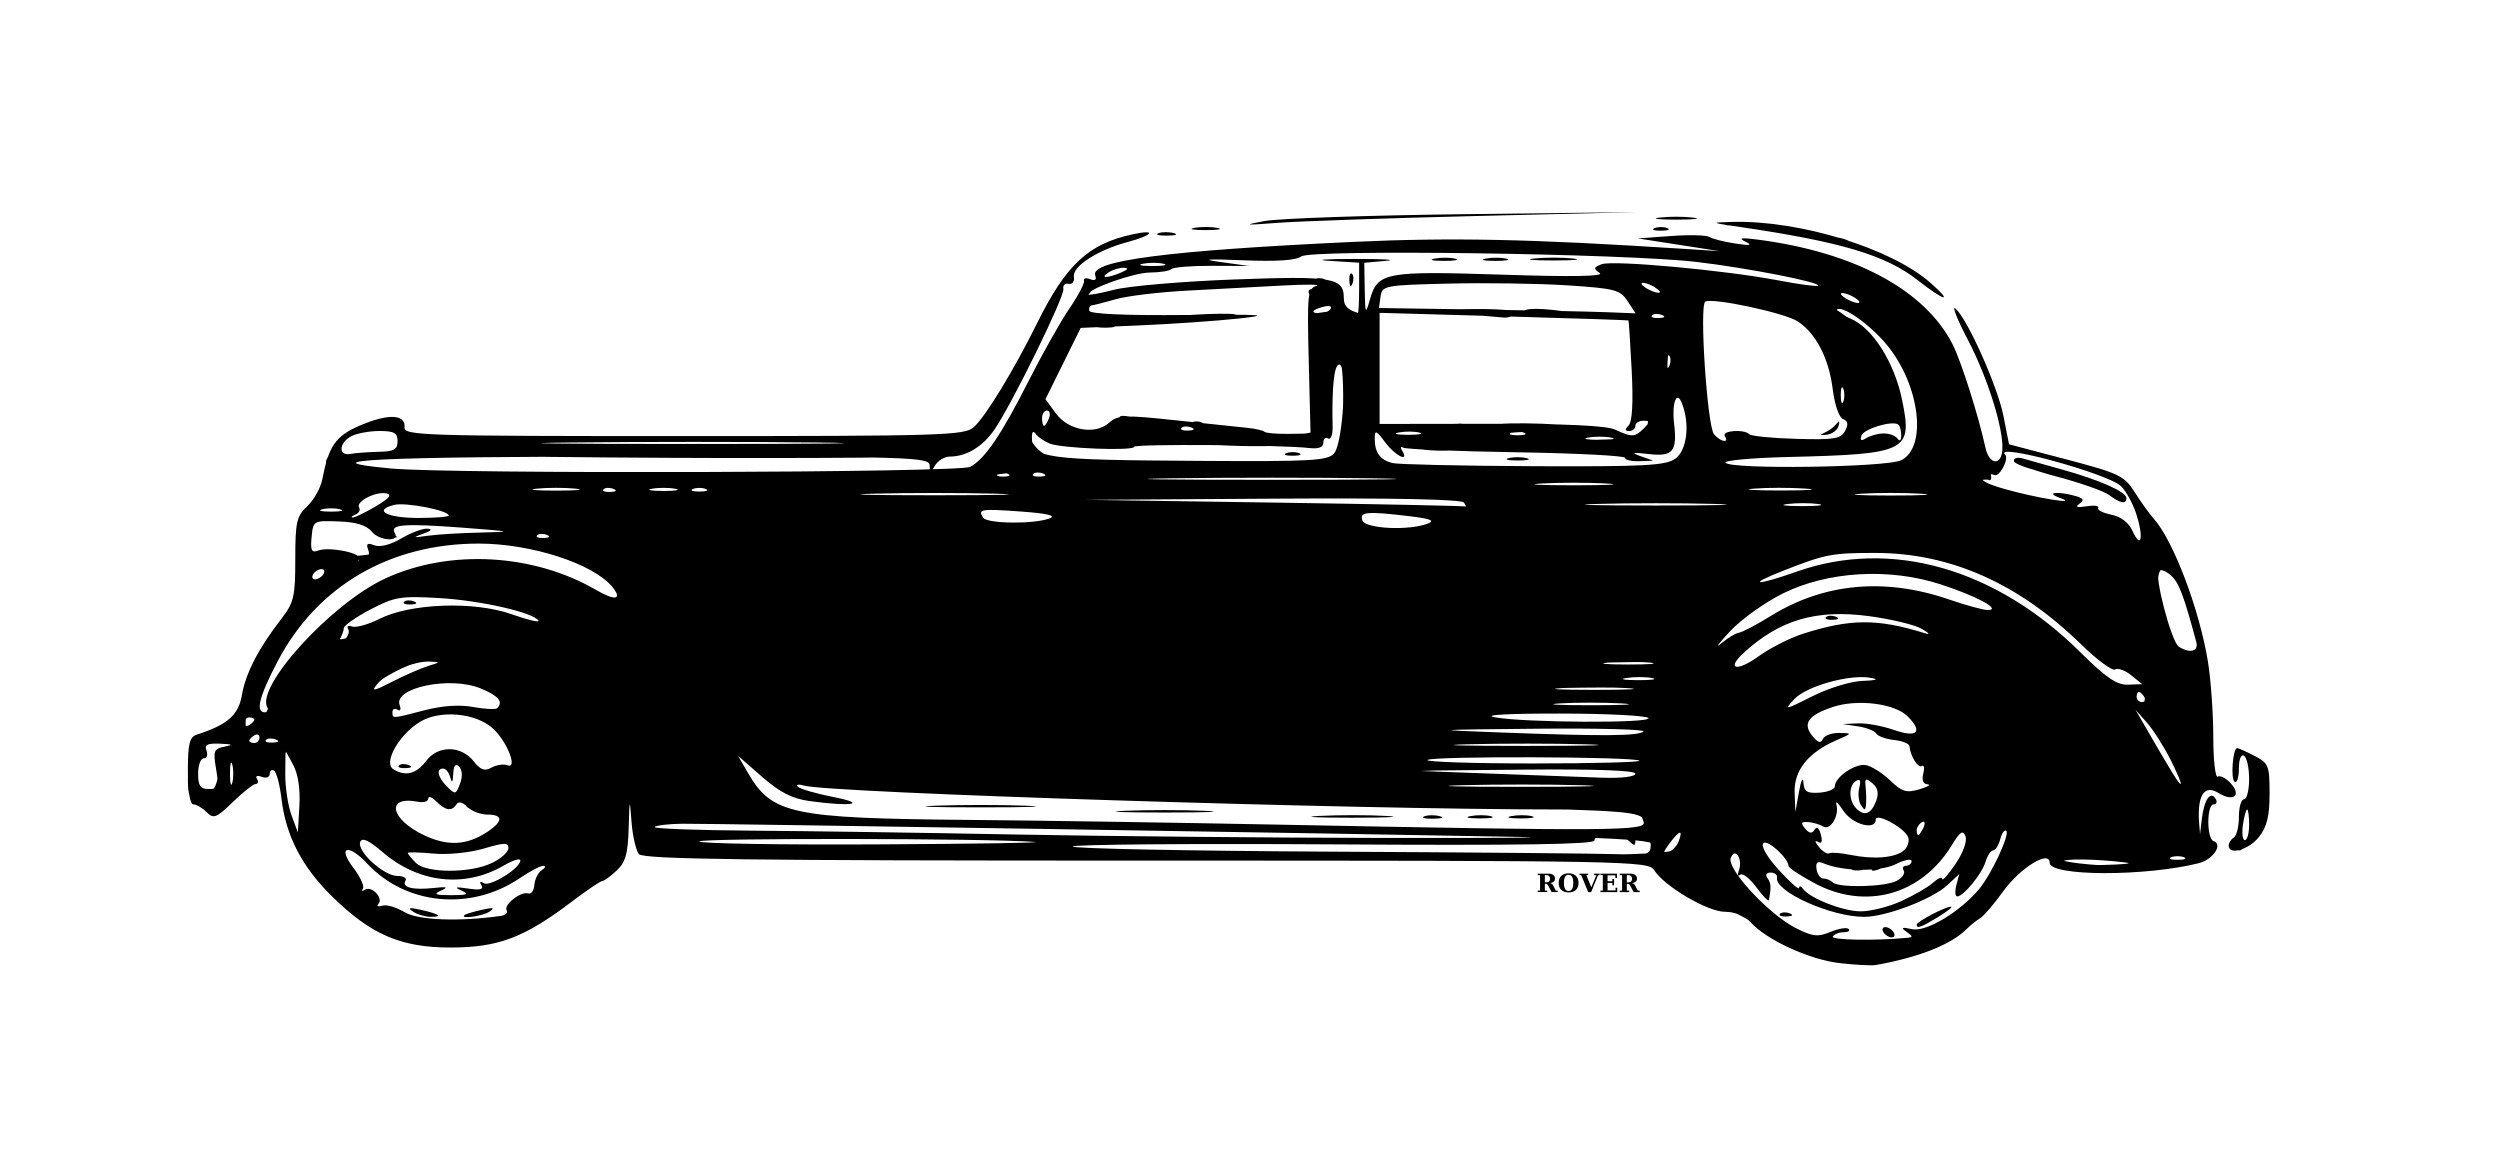 <svg xmlns="http://www.w3.org/2000/svg" viewBox="0 0 744.09 350" version="1.0"><path d="M547.63 286.67c-8.99-1.03-21.78-6.87-26.49-12.08-1.79-1.98-4.75-3.21-7.73-3.21-5.18 0-18.07-7.59-21.08-12.41-1.69-2.71-7.47-2.82-151.15-2.82-119.25 0-149.73-.39-151.01-1.94-.89-1.07-1.88-5.35-2.2-9.51-.56-7.33-.59-7.27-.86 1.88-.22 7.55-.94 10.08-3.6 12.56-1.83 1.71-3.77 3.1-4.29 3.1-.53 0-4.69 2.82-9.23 6.27-13.94 10.56-21.71 13.49-35.75 13.51-14.96.02-23.83-3.82-35.559-15.36-8.822-8.69-13.603-17.96-14.901-28.92-.492-4.15-1.482-7.92-2.2-8.36-.717-.44-1.305-.01-1.305.97s-1.059 1.37-2.362.87c-1.355-.52-1.966-.27-1.433.59.512.83.356 1.51-.346 1.51-.701 0-3.76 2.41-6.797 5.36-4.944 4.8-5.763 5.12-7.839 3.05-1.275-1.28-3.052-2.32-3.949-2.32-.993 0-1.631-3.89-1.631-9.94 0-8.13.487-10.11 2.664-10.81 9.114-2.94 12.409-5.82 13.405-11.72 1.095-6.48 4.879-13.83 11.617-22.56 3.892-5.04 4.283-6.68 4.283-17.96 0-11.04.392-12.78 3.565-15.76 1.961-1.84 3.966-5.41 4.456-7.92 1.971-10.1 3.988-12.98 11.272-16.1 8.33-3.57 13.53-3.37 13.23.5-.2 2.5 4.7 2.66 83.11 2.66 77.21 0 83.55-.2 86.31-2.66 3.5-3.12 11.85-16.82 18.79-30.832 8.73-17.603 15.29-23.715 28.55-26.576 7.27-1.568 6.03.29-1.52 2.299-8.94 2.378-16.52 7.271-16.02 10.34.23 1.405-.46 2.34-1.56 2.115-1.09-.223-1.79.462-1.57 1.522.45 2.122-15.2 34.072-20.48 41.802-3.48 5.1-8.38 8.08-13.27 8.08-1.59 0-3.59 1.2-4.45 2.66-1.48 2.54-1.55 2.54-1.6 0-.04-2.5-5.13-2.66-85.29-2.66-78.31 0-101.46 1.1-74.96 3.56 18.16 1.69 169.07 1.26 172.33-.49 4.36-2.33 9.31-9.63 17.55-25.91 4.03-7.95 9.44-17.541 12.02-21.309 2.59-3.768 4.51-7.448 4.28-8.179-.24-.731.59-.937 1.84-.458 1.45.558 2 .157 1.51-1.116-1.69-4.396 21.45-7.409 76.66-9.982 29.38-1.37 52.91-.877 98.56 2.066l10.66.687-12.18-1.896-12.18-1.896 9.9-.721c5.44-.396 10.58-.264 11.41.294.84.557 4.27 1.429 7.62 1.937 4.53.688 5.31.546 3.04-.557-2.23-1.085-1.21-1.242 3.81-.586 28.7 3.752 49.61 14.985 57.85 31.086 2.56 5 7.75 21.32 9.8 30.8 1.09 5.04 4.66 5.58 5.03.77.47-6.14-4.3-21.45-10.21-32.77-3.19-6.095-4.87-10.317-3.75-9.387 3.5 2.911 12.54 23.117 14.29 31.957l1.67 8.46 17.03 4.48c15.79 4.16 17.27 4.87 20.41 9.82 1.85 2.93 4.42 6.49 5.7 7.92 5.81 6.52 13.55 27.01 16.07 42.52.86 5.33 1.58 15.38 1.58 22.34.01 6.95.61 12.28 1.33 11.83.73-.45 2.49.47 3.91 2.04 3.25 3.6.7 5.55-3.69 2.83-4.06-2.51-6.15.33-5.84 7.95l.23 5.32.62-5.32c.7-5.93 2.57-8.75 4.13-6.23.57.91.3 1.66-.59 1.66-2.1 0-2.1 10.24 0 10.94 2.86.95-.18 5.5-4.38 6.56-15.94 4.01-44.42 3.94-44.42-.12 0-3.92-8.82 1.52-13.88 8.56-2.67 3.73-5.75 7.32-6.83 7.96-1.09.65-2.91 2.11-4.05 3.25-4.6 4.6-14.24 8.41-27 10.67-1.26.22-6.05-.03-10.66-.56zm19.79-7.52c2.03-.18 2.03-.39 0-1.83-1.77-1.26-1.39-1.43 1.71-.76 4.14.9 14.25-5.15 19.91-11.92 3.66-4.38 9.2-16.24 8.1-17.34-.5-.5-1.31.6-1.79 2.45s-1.44 3.36-2.12 3.36-1.71 1.54-2.28 3.42c-1.1 3.63-6.55 10.28-8.42 10.28-.62 0-.73-1.5-.25-3.34l.88-3.34-3.59 3.34c-4.48 4.18-18.29 9.43-24.76 9.42-9.95-.02-26.72-7.58-25.91-11.68.16-.83-.68-1.5-1.88-1.5-1.29 0-1.68.67-.96 1.65 1.07 1.46 1.15 2.61.45 6.51-.1.58-1.8-1.12-3.76-3.79-1.97-2.66-4.13-4.34-4.81-3.72s-.85.03-.38-1.3c1.23-3.43-1.15-7.05-2.43-3.71-1.24 3.25 11.25 16.74 19.31 20.85 5.04 2.57 6.57 2.75 10.36 1.18 2.45-1.02 4.89-1.41 5.42-.88s-.14.97-1.48.97c-1.35 0-2.8.57-3.24 1.28-.65 1.05 12.41 1.29 21.92.4zm-6.85-1.68c-.51-.84-.25-1.53.59-1.53.83 0 1.94.69 2.46 1.53.52.83.25 1.52-.58 1.52-.84 0-1.95-.69-2.47-1.52zm9.9-2.25c0-.89 8.52-5.37 10.2-5.36.67 0-1.03 1.37-3.77 3.05-5.09 3.1-6.43 3.58-6.43 2.31zm-40.69-3.24c.5-.51 1.82-.56 2.92-.12 1.21.49.85.85-.92.92-1.61.07-2.51-.29-2-.8zm-380.73.63c1.4-.2 2.19-.95 1.75-1.66-1.01-1.63 4.28-5.77 6.42-5.03.88.31 1.7-.85 1.83-2.57.13-1.71 1.13-3.68 2.21-4.37 1.09-.69 1.29-1.27.43-1.28-.85-.01-3.98 1.63-6.95 3.65-14.56 9.89-33.89 8.07-45.42-4.29-5.66-6.06-8.98-5.11-4.17 1.19 2.15 2.83 3.43 5.68 2.84 6.33-.59.66-.29.75.66.21 2.08-1.19 5.56 2.56 3.96 4.27-.62.67-.1.89 1.16.5 1.25-.4 4.23.47 6.62 1.92 3.97 2.42 16.26 2.9 28.66 1.13zm-26.15-1.3c-1.67-1.13-1.05-1.27 2.28-.53 5.6 1.26 6.82 2.13 2.92 2.1-1.6-.02-3.94-.72-5.2-1.57zm15.35 1.04c.35-.3 2.69-1 5.2-1.57 3.34-.74 3.95-.6 2.29.53-2.06 1.39-9.02 2.36-7.49 1.04zm427.62-4.13c3.76-1.71 8.04-4.2 9.52-5.54 1.48-1.33 2.69-1.82 2.69-1.08s1.77-1.25 3.93-4.43c2.3-3.38 3.54-6.82 2.98-8.26-.75-1.97-1.59-1.42-4.05 2.62-9.09 14.94-25.86 19.52-41.09 11.23-4.09-2.22-7.46-4.45-7.49-4.95-.14-2.46-6.31-8.08-7.53-6.85-.81.83 1.07 4.07 4.63 7.99 3.3 3.63 6.01 6.03 6.02 5.33s.53-.59 1.14.25c2.1 2.86 11.76 6.65 17.1 6.72 2.93.03 8.4-1.33 12.15-3.03zm-428.51-3.15c-2.29-1.03-1.81-1.17 1.98-.6 3.52.54 4.7.25 3.95-.96-.66-1.07-.39-1.32.7-.64 1.87 1.15 10.88-4.45 10.88-6.77 0-.75-2.23-.07-4.95 1.52-11.54 6.72-25.26 5.23-35.93-3.91-4.27-3.66-6.22-4.55-6.78-3.11-1.05 2.75 7.02 10.12 11.08 10.12 1.8 0 2.88.63 2.41 1.39-1.23 1.99 2.1 2.86 8.29 2.19 4.08-.45 4.62-.27 2.28.77-2.41 1.08-1.79 1.37 3.05 1.37s5.46-.28 3.04-1.37zm427.16-2.9c1.65-.88 2.59-2.25 2.1-3.05-.5-.79-.17-1.44.71-1.44.89 0 1.62-.64 1.62-1.41s-2.12-.35-4.71.94c-4.64 2.32-15.63 2.2-21.44-.23-1.89-.79-2.44-.35-2.13 1.72.22 1.53 1.14 2.78 2.03 2.78.9 0 2.15.52 2.78 1.14 1.71 1.71 15.62 1.38 19.04-.45zm-418.13-5.31c2.71-1.28 4.93-3.27 4.93-4.41 0-1.73-1.21-1.71-7.37.12-4.19 1.24-10.65 1.88-14.97 1.48-4.18-.39-7.6-.47-7.6-.17 0 .29 1.08 1.61 2.39 2.93 3.13 3.12 16.09 3.15 22.62.05zm486.5-.12c-9.09-1.14-19.45-1.26-18.8-.21.39.63 5.63 1.04 11.65.92 6.02-.13 9.24-.45 7.15-.71zm-66.27-3.59c1.18-.98 1.76-2.79 1.29-4.01-1.06-2.76-9.62-7.39-9.62-5.2 0 3.35-6.98 1.45-9.64-2.63-1.5-2.3-2.44-3.16-2.08-1.9.95 3.31-1.8 7.9-3.93 6.58-.99-.61-3-1.2-4.47-1.31-2.1-.15-2.29.25-.92 1.91 1.25 1.5 2.04 1.61 2.81.37.67-1.08 1.37-.54 1.89 1.46.56 2.14.26 2.83-.93 2.12-.97-.58-.82.09.32 1.5s2.53 2.28 3.08 1.94c.55-.35 3.38-.14 6.29.45 6.97 1.43 13.25.92 15.91-1.28zm83.39 2c-1.05-.43-2.76-.43-3.8 0-1.05.42-.19.76 1.9.76s2.95-.34 1.9-.76zm-158.7-3.58c0-1.68-1.02-3.03-2.29-3.03-1.25 0-2.28.82-2.28 1.83 0 1.42-.41 1.42-1.83 0-2.26-2.27-10.35-2.42-10.35-.2 0 1.15-23.14 1.49-77.64 1.14-42.7-.26-77.64.02-77.64.64s34.43 1.31 76.5 1.53c42.07.21 80.78.56 86.01.76 8.61.33 9.52.07 9.52-2.67zm8.29-1.08c1.42-3.71.34-3.52-2.63.46-2.05 2.73-2.17 3.41-.5 2.77 1.22-.46 2.63-1.92 3.13-3.23zm-354.63-2.84c4.82-3.17 4.87-5.2.11-5.2-2.03 0-4.73-1.03-5.99-2.29-1.42-1.43-2.65-1.71-3.24-.76-1.35 2.17-3.23 1.9-5.99-.86-1.32-1.32-2.39-1.7-2.39-.85s-1.4 1.27-3.12.94c-9.7-1.87-8.21 5.29 2.1 10.07 6.93 3.21 12.49 2.89 18.52-1.05zm162.9 2.93c-13.74-1.08-99.72-1.19-99.72-.13 0 .62 23.81 1.02 52.9.87 29.1-.15 50.16-.48 46.82-.74zm144.62-1.48c-49.47-.97-242.82-4.02-249.43-3.93-4.05.05-7.76.49-8.24.98-.48.48 12.42.96 28.68 1.08 16.26.11 51.48.62 78.28 1.14 26.79.51 76.11.98 109.6 1.03 33.5.05 51.99-.08 41.11-.3zm120.08-2.92c.52-1.36.27-1.97-.6-1.43-.82.51-1.5 1.57-1.5 2.36 0 2.19 1.09 1.71 2.1-.93zm-485.3-18.51l-2.301-4.25-.061 7.01c-.033 3.85.796 9.33 1.842 12.18l1.903 5.17.459-7.94c.288-4.99-.396-9.51-1.842-12.17zm401.92 16.94c-.51-1.32-.93-2.69-.93-3.04s-11.02-.64-24.5-.64c-61.22 0-216.93-4.93-224.4-7.1-1.67-.49-2.53-.34-1.9.32.64.67 5.43 2.06 10.66 3.09 10.42 2.05 5.4 2.9-7.05 1.2-5.32-.73-8.87-2.54-14.25-7.23l-7.16-6.26 3 5.16c7.08 12.2 12.91 13.45 65.41 13.92 20.94.19 62.04.82 91.35 1.39 101 1.98 110.81 1.91 109.77-.81zm-96.39-1.77c5.69-.29 14.59-.29 19.79.01s.55.54-10.34.53c-10.88 0-15.14-.24-9.45-.54zm31.11.14c1.04-.42 3.09-.45 4.57-.06s.64.73-1.87.76-3.73-.29-2.7-.7zm13.75-.08c1.9-.37 4.64-.35 6.09.03 1.46.38-.09.68-3.44.66s-4.54-.33-2.65-.69zm12.18 0c1.9-.37 4.64-.35 6.09.03 1.46.38-.09.68-3.44.66s-4.54-.33-2.65-.69zm-114.95-1.58c6.49-.28 17.1-.28 23.59 0 6.49.29 1.18.52-11.79.52-12.98 0-18.29-.23-11.8-.52zm-56.33-1.52c7.33-.28 19.31-.28 26.64 0s1.33.5-13.32.5-20.65-.22-13.32-.5zm279.88-1.5c.82-2.22.46-3.85-1.15-5.18-1.98-1.64-2.29-1.48-2.02 1.03.18 1.64.24 4 .13 5.26-.17 1.87-.44 1.91-1.51.21-.73-1.14-.95-3.47-.5-5.19.55-2.11.24-2.76-.95-2.02-2.3 1.42-2.25 5.9.08 8.24 2.43 2.43 4.44 1.63 5.92-2.35zm-21.68-5.42c.18 2.75 1.05 3.3 4.78 3.04 2.51-.17 4.57-1.02 4.57-1.88 0-2.69 5.96-6.81 9.14-6.33 1.67.26 4.94 2.29 7.26 4.52 3.6 3.44 4.91 3.85 8.76 2.7 2.49-.74 3.59-1.41 2.45-1.48-1.32-.08-1.79-1.26-1.29-3.18.44-1.67.25-2.71-.42-2.29-1.15.71-3.4-2.9-3.69-5.91-.08-.74-2.13-1.56-4.56-1.82-2.44-.26-4.84-1.13-5.34-1.94-.49-.8-2.95-1.76-5.46-2.13l-4.56-.67 4.56-.21c2.51-.11 7.31.76 10.66 1.93 7.02 2.46 8.86.68 4.15-4.03-3.8-3.8-14.86-5.21-22.12-2.82-7.42 2.45-9.23 4.93-6.27 8.6 1.68 2.08 2.58 2.37 3.15 1.02.43-1.05 2.62-1.88 4.85-1.85 4 .06 3.99.1-.88 2.21-8.34 3.63-12.6 8.98-12.35 15.55l.21 5.78 1.1-6.09c.59-3.35 1.18-4.57 1.3-2.72zm-400.11-4.69c-1.08-1.08-1.63-.4-1.75 2.16-.12 2.58-.39 2.91-.87 1.07-.38-1.47-1.33-2.67-2.11-2.67-2.21 0-1.65 2.58 1.16 5.4 2.41 2.4 2.64 2.35 3.85-.92.79-2.11.67-4.08-.28-5.04zm-72.339.68c-.914-5.41-.677-6.03 2.531-6.64 2.723-.52 2.41-.72-1.362-.88-3.777-.16-4.699.31-4.023 2.07.482 1.26.118 2.29-.809 2.29s-1.685 2.05-1.685 4.56c0 3.62.661 4.57 3.178 4.57 2.854 0 3.076-.61 2.17-5.97zm4.835-1.26c-.383-1.47-.696-.27-.696 2.66s.313 4.13.696 2.67c.383-1.47.383-3.86 0-5.33zm401.31 6.1c-9.37-.27-25.13-.27-35.01-.01-9.89.27-2.22.49 17.04.49s27.34-.22 17.97-.48zm175.55-7.64c-2.02-3.98-5.19-8.95-7.04-11.03l-3.37-3.8 2.2 3.81c8.56 14.83 10.67 18.27 11.24 18.27.35 0-1.01-3.26-3.03-7.25zm-159.27 4.2c0-.97-11.84-1.4-33.11-1.2l-33.11.32 23.59.88c12.98.49 27.88 1.03 33.12 1.21 5.54.18 9.51-.32 9.51-1.21zm-359.89-3.8c3.54-4.71 10.41-4.63 14.19.17 1.99 2.54 3.22 2.97 5.26 1.82 1.47-.81 3.6-1.13 4.75-.69 3.13 1.21-.08-7-4.26-10.88-5.1-4.74-15.91-5.71-21.91-1.97-6.22 3.88-10.82 12.12-7.83 14.01 3.59 2.27 6.87 1.45 9.8-2.46zm-8.1 1.36c.5-.5 1.82-.56 2.91-.12 1.22.49.86.85-.92.92-1.6.07-2.5-.29-1.99-.8zm369.2-1.42c-1.22-1.22-61.89-1.42-63.1-.21-.57.56 13.58 1.03 31.44 1.03 17.87 0 32.11-.37 31.66-.82zm-15.97-4.88c-9.37-.27-25.13-.27-35.01-.01-9.89.27-2.22.49 17.04.49s27.35-.22 17.97-.48zm-394.75-2c0-.89-.685-1.19-1.523-.67-.837.51-1.522 1.24-1.522 1.61s.685.67 1.522.67c.838 0 1.523-.73 1.523-1.61zm4.852.57c-1.099-.44-2.412-.39-2.918.12-.505.51.394.87 1.998.8 1.774-.07 2.135-.43.92-.92zm407.07-2.39c.63-.62-13.53-.99-31.46-.82-32.08.31-32.25.33-10.53 1.14 29.92 1.12 40.63 1.04 41.99-.32zm-413.44-3.51c0-.37-.685-.67-1.522-.67s-1.522.72-1.522 1.61.685 1.19 1.522.67 1.522-1.24 1.522-1.61zm414.96-.47c-.45-.73-12.31-1.34-26.35-1.35-15.56-.02-23.16.41-19.44 1.1 8.71 1.63 46.77 1.83 45.79.25zm-364.31-2.33c5.3-1.38 10.4-1.72 14.49-.97 3.48.63 6.69.79 7.13.35 1.89-1.9.44-3.65-4.86-5.86-9.06-3.79-26.17-.24-24.16 5 .48 1.26.2 1.84-.64 1.31-.83-.51-1.51-.2-1.51.69 0 2.02-.24 2.03 9.55-.52zm-46.746-.75c-3.769-6.1 19.015-31.09 35.106-38.5 19.1-8.8 44.08-7.41 62.8 3.49 5.63 3.29 7.85 2.81 4.69-1.01-5.7-6.87-24.06-12.82-39.62-12.84-26.51-.04-48.157 12.6-59.916 34.97-5.542 10.55-6.722 15.25-3.831 15.25.887 0 1.234-.62.771-1.36zm474.71-7.99c4.25-.14 5.04-.43 2.45-.91-6.16-1.15-19.07 2.44-22.71 6.32-3.16 3.36-2.88 3.32 5.33-.82 4.85-2.45 11.43-4.47 14.93-4.59zm-71.83 6.69c-5.26-.29-13.48-.29-18.26.01-4.79.3-.48.55 9.57.54 10.05 0 13.96-.25 8.69-.55zm155.72-1.91c-.51-.84-1.24-1.52-1.61-1.52s-.67.68-.67 1.52.73 1.52 1.61 1.52c.89 0 1.19-.68.67-1.52zm-510.74-9.23c3.69-1.13 3.7-1.17.33-1.3-4.64-.17-12.73 3.32-15.54 6.71-1.89 2.28-1.13 2.15 4.56-.76 3.77-1.92 8.55-4.01 10.65-4.65zm356.61 6.58c-5.24-.3-13.8-.3-19.03 0-5.24.3-.95.54 9.51.54 10.47 0 14.75-.24 9.52-.54zm150.24-3.81c-1.8-1.46-3.96-2.24-4.79-1.72-.83.51-5.39-2.85-10.12-7.48-18.52-18.12-38.98-27.21-61.25-27.21-12.89 0-14.76.36-26.95 5.11-11.59 4.53-8.93 4.86 3.57.45 27.99-9.88 59.16-1.02 84.4 23.99 7.65 7.58 10.85 9.77 14.15 9.66l4.26-.15-3.27-2.65zm-142.61.82c-1.87-.36-5.3-.37-7.61-.02-2.32.35-.78.65 3.4.66 4.19.01 6.08-.28 4.21-.64zm45-13.2c14.07-4.48 22.14-4.51 36.16-.14 1.73.53 1.37.01-.88-1.3-2.09-1.21-9.23-2.92-15.86-3.8-15.54-2.04-26.29 1.09-36.99 10.8-5.57 5.05-2.29 5.93 4.31 1.15 3.38-2.45 9.34-5.46 13.26-6.71zm6.77-4.92c.51-.5 1.82-.56 2.92-.12 1.21.49.85.85-.92.92-1.61.07-2.51-.29-2-.8zm-52.51 13.52c-3.12-.33-8.6-.33-12.18-.01s-1.03.59 5.67.59c6.7.01 9.62-.25 6.51-.58zm26.67-8.91c1.01-.15 5.26-2.39 9.44-4.98 15.84-9.8 33.99-11.46 53.14-4.85 4.95 1.7 10.07 3.1 11.38 3.1 4.4 0-3.27-4.17-14.14-7.68-15.23-4.92-33.41-3.86-46.76 2.73-5.34 2.63-12.45 7.71-15.8 11.3-3.35 3.58-4.51 5.19-2.59 3.58 1.93-1.61 4.32-3.05 5.33-3.2zm136.05 2.78c-3.71-13.83-5.15-17.63-7.47-19.74-1.48-1.34-3.14-2-3.67-1.46-1.45 1.45 3.75 21.23 5.95 22.62 3.31 2.1 5.94 1.38 5.19-1.42zm-550.05-3.79c-.53-.86-.01-1.22 1.16-.8 1.16.41 4.82-.61 8.13-2.28 9.29-4.66 28.18-5.33 39.3-1.4 4.83 1.71 8.45 2.58 8.04 1.92-1.49-2.42-17.19-5.99-29.47-6.71-11.57-.68-13.32-.39-20.55 3.39-4.34 2.27-7.91 4.77-7.92 5.57-.02.79-.66 2.47-1.44 3.72-1.213 1.97-1.053 2 1.15.21 1.41-1.14 2.13-2.77 1.6-3.62zm16.63-8.16c.5-.51 1.82-.56 2.92-.12 1.21.48.85.84-.92.92-1.61.06-2.51-.3-2-.8zm-24.01-8.22c.517-.83.256-1.52-.581-1.52-.838 0-1.946.69-2.464 1.52-.517.84-.255 1.53.582 1.53s1.946-.69 2.463-1.53zm13.34-7.24c-.71-1.85-.28-2.17 1.82-1.36 1.67.64 4.8-.15 7.97-2.02 2.86-1.69 6.37-3.01 7.78-2.93 1.68.1 1.25.63-1.22 1.51-3.26 1.15-3.06 1.24 1.33.6 2.82-.4 10.02-.84 15.98-.96 9.77-.19 9.18-.34-5.9-1.47-17.1-1.28-21.42-.94-19.87 1.57 1.7 2.74-4.51 2.45-6.79-.32-1.6-1.95-4.61-2.89-9.89-3.08-7.518-.28-7.6-.23-8.071 4.65-.383 3.97-.006 4.76 1.914 4.02 3.33-1.27 13.307.78 12.227 2.53-.49.78.14 1.03 1.38.55 1.33-.51 1.89-1.87 1.34-3.29zm526.25-10.63c-1.02-3.15-3.07-6.9-4.56-8.33-3.97-3.8-38.23-13.11-34.49-9.37 1.27 1.27-1.8 6.94-3.26 6.03-.63-.39-2.06-.14-3.17.55-1.37.85.63 2.02 6.16 3.6 9.49 2.72 22.8 4.87 16.56 2.68-4.4-1.55-.96-2.07 4.32-.65 2.73.73 3.08 1.28 1.52 2.38-1.41 1-.77 1.23 2.11.77 2.28-.36 3.83-.16 3.45.46-.38.61 1.36 1.52 3.87 2.03 2.93.58 5.21 2.34 6.39 4.92 2.54 5.58 3.34 1.88 1.1-5.07zm-8.06-5.67c-1.55-1.17-8.57-3.65-15.61-5.51-7.03-1.86-12.79-4-12.79-4.77s1.2-1.05 2.67-.62c1.46.43 6.77 1.92 11.8 3.32 11 3.05 19.03 6.62 19.03 8.46 0 1.91-1.84 1.6-5.1-.88zm-465.02 11.85c-1.1-.44-2.41-.39-2.92.12-.51.5.39.86 2 .8 1.77-.08 2.13-.44.92-.92zm262.25-3.39c2.19-.85.76-1.43-5.33-2.16-12.91-1.55-15.19-1.35-14.18 1.26.95 2.48 13.94 3.08 19.51.9zm-112.6-1.54c2.05-.8-.66-1.45-8.37-2.02-12.15-.88-13.04-.74-11.47 1.8 1.14 1.85 15.27 2.01 19.84.22zm-200.66-3.53c4.1-2.42 5.03-3.55 3.21-3.9-3.24-.63-9.17 2.46-8.09 4.21.45.72-.04 1.66-1.1 2.09-1.05.42-1.43.82-.85.89.58.06 3.65-1.42 6.83-3.29zm21.8 2.7c0-1.53-12.82-4.03-16.25-3.17-6.4 1.61-2.18 3.88 7.2 3.88 4.98 0 9.05-.32 9.05-.71zm-32.35-1.86c-1.468-.39-3.865-.39-5.331 0-1.465.38-.266.69 2.665.69 2.926 0 4.126-.31 2.666-.69zm334.53-2c-.6-.98-20.81-1.4-56.8-1.17l-55.85.35 56.33.82c30.97.45 56.53.98 56.79 1.17s.05-.33-.47-1.17zm74.22.39c-9.42-.27-24.84-.27-34.26 0-9.42.26-1.71.48 17.13.48s26.55-.22 17.13-.48zm31.23.04c-2.29-.34-6.4-.35-9.13-.01-2.74.34-.87.62 4.16.63 5.02.01 7.26-.27 4.97-.62zm-245.12-3.09c-9.84-.26-25.94-.26-35.78 0-9.84.27-1.79.48 17.89.48s27.73-.21 17.89-.48zm275.54.01c-4.81-.3-12.69-.3-17.51 0-4.81.3-.87.55 8.76.55s13.57-.25 8.75-.55zm-400.37-1.5c-3.14-.33-8.28-.33-11.42 0-3.14.32-.57.59 5.71.59s8.85-.27 5.71-.59zm11.32.07c-1.1-.44-2.41-.39-2.92.12-.51.5.39.86 2 .8 1.77-.08 2.13-.44.92-.92zm18.36-.04c-1.88-.36-4.97-.36-6.85 0s-.34.66 3.43.66c3.76 0 5.3-.3 3.42-.66zm9.13.07c-1.04-.43-2.75-.43-3.8 0-1.05.42-.19.77 1.9.77 2.1 0 2.95-.35 1.9-.77zm327.26-.12c-4.43-.31-11.28-.3-15.23.01s-.33.56 8.05.56c8.37 0 11.6-.26 7.18-.57zm-59.32-1.52c-5.24-.3-13.8-.3-19.03 0-5.24.29-.95.54 9.51.54 10.47 0 14.75-.25 9.52-.54zm-69.27-1.54c-16.54-.24-43.6-.24-60.13 0-16.54.25-3.01.45 30.06.45 33.08 0 46.61-.2 30.07-.45zm-108.94-1.42c-1.1-.44-2.41-.39-2.92.12-.51.5.39.86 2 .8 1.77-.07 2.13-.44.92-.92zm10.65 0c-1.09-.44-2.41-.39-2.91.12-.51.5.39.86 1.99.8 1.78-.07 2.14-.44.92-.92zm188.15-4.38c3.52-2.46 4.48-10.28 2.02-16.54-1.56-4-3.05-.14-2.33 6.03.98 8.29-.35 9.93-7.45 9.1-4.93-.57-5.51-.43-2.56.61l3.81 1.35-4.19.15c-2.3.08-4.19-.36-4.19-.99s-14.55-1.37-32.33-1.66c-17.78-.28-32.95-.9-33.72-1.37-.77-.48-.91-.08-.31.89 2.25 3.65-2.02 1.58-5.01-2.43-2.75-3.68-3.13-3.82-3.15-1.14-.03 4.1 1.6 6.35 5.26 7.26 1.67.42 20.53.84 41.91.94 32.9.15 39.38-.19 42.24-2.2zm-49.52-.2c1.47-.38 3.87-.38 5.33 0 1.47.38.27.7-2.66.7s-4.13-.32-2.67-.7zm116.84.61c7.78-3.92 5.51-22.35-4.22-34.22-5.06-6.176-13.47-12.096-15-10.565-.37.368 1.45 1.543 4.03 2.612 6.57 2.724 13.08 12.923 15.4 24.153 3.19 15.44 1.66 16.21-33.98 17.07-10.63.26-18.98 1.02-18.56 1.69 1.28 2.08 48.04 1.42 52.33-.74zm-168.78-2.08c2.64-3.19 3.95-26.4 1.49-26.4-1.53 0-2.24 6.63-1.98 18.67.04 2.32-.55 3.82-1.33 3.34-.78-.49-1.42.07-1.42 1.23 0 1.41-1.4 1.94-4.19 1.62-8.02-.95-52.14-1.26-52.14-.37 0 1.31-21.55.48-25.12-.96-1.67-.68-3.55-1.97-4.16-2.87-.69-1.01-1.13-.68-1.14.84-.06 6.45 3.15 6.91 50.41 7.19 33.18.21 37.73-.06 39.58-2.29zm-14.28-.01c1.05-.42 2.76-.42 3.81 0 1.04.42.19.77-1.91.77-2.09 0-2.95-.35-1.9-.77zm-270.21-.4c4.65-.09 5.7-.68 5.7-3.16 0-2.47-1.01-3.04-5.42-3.04-2.99 0-6.76.71-8.38 1.57-3.68 1.97-3.89 5.95-.28 5.26 1.47-.28 5.24-.56 8.38-.63zm130.26-2.78c-19.83-.24-52.71-.24-73.07 0s-4.14.44 36.05.44 56.85-.2 37.02-.44zm236.62-1.45c-1.88-.37-4.97-.37-6.85 0-1.89.36-.34.66 3.42.66 3.77 0 5.31-.3 3.43-.66zm33.87-.45c-1.03-1.66 5.71-2.15 7.33-.54.54.55 6.84 1.16 13.99 1.36 11.17.32 13.21-.01 14.46-2.36 1.05-1.95.88-2.95-.6-3.52-1.19-.45-2.51-4.29-3.09-9-1.14-9.12-4.98-16.535-10.4-20.087-3.87-2.532-25.45-7.139-27.52-5.874-1.81 1.101.59 37.171 2.62 39.491 2.01 2.3 4.56 2.72 3.21.53zm29.69-1.02c1.25-.53 2.85-1.71 3.54-2.63.81-1.08 1.03-.86.63.6-.34 1.26-1.93 2.45-3.54 2.64-2.05.25-2.24.07-.63-.61zm17.5.23c1.68-.04 3.55.63 4.17 1.5.67.94 1.12.61 1.14-.84.01-1.32-.34-2.77-.79-3.22-1.48-1.48-10.37 1.11-11.07 3.22-.48 1.45-.06 1.67 1.41.75 1.15-.74 3.47-1.37 5.14-1.41zm-171.04-21.52c-.5-19.946-.33-21.614 2.28-22.387 1.56-.459-2.99-.512-10.11-.119s-19.79 1.071-28.16 1.507c-8.38.436-17.97 1.577-21.32 2.535s-6.6 1.79-7.23 1.848-.97.791-.76 1.628c.24.959 10.81 1.423 28.54 1.254 23.12-.221 25.99-.034 15.99 1.044-6.7.723-20.04 1.646-29.64 2.052l-17.46.738-5.24 10.61-5.25 10.61 3.06 4.19c3.74 5.15 11.78 6.55 15.93 2.79 2.5-2.26 4.51-2.33 19.93-.68 9.43 1 19.03 2.02 21.34 2.25 2.31.24 4.52.75 4.92 1.15.39.39 3.64.68 7.22.62l6.5-.09-.54-21.55zm32.91 21.26c-1.46-.38-4.2-.39-6.09-.03-1.89.37-.7.68 2.65.7 3.35.01 4.89-.29 3.44-.67zm31.19.04c-1.05-.42-2.76-.42-3.81 0-1.04.42-.19.77 1.91.77 2.09 0 2.95-.35 1.9-.77zm35.61-1.27c2.03-2.03 2.02-2.29-.11-2.29-1.31 0-2.39.69-2.39 1.52 0 .84-.82 1.53-1.83 1.53-1.31 0-1.36-.47-.17-1.66 1.08-1.07 1.4-6.83.91-16.36-.41-8.09-.85-14.792-.97-14.888-.12-.097-16.84-.645-37.14-1.219l-36.92-1.043v33.07l33.11-.05c21.96-.03 34.4.55 36.92 1.72 5.11 2.36 5.93 2.33 8.59-.33zm-134.66-.28c-1.1-.44-2.41-.39-2.92.12-.5.5.4.86 2 .8 1.78-.08 2.14-.44.92-.92zm-42.36-2.77c.48-1.25.21-2.28-.6-2.28s-1.47 1.03-1.47 2.28c0 1.26.27 2.28.6 2.28s.99-1.02 1.47-2.28zm236.42-8.75c-.42-1.05-.77-.19-.77 1.9s.35 2.95.77 1.9c.42-1.04.42-2.76 0-3.8zm-51.85-9.87c-.5-.5-.86.4-.8 2 .08 1.78.44 2.14.92.92.44-1.1.39-2.41-.12-2.92zm-2.15-12.104c-1.1-.44-2.41-.386-2.92.12s.39.866 2 .8c1.77-.073 2.13-.434.92-.92zm-98.57-1.863c.47-.759-.51-1.022-2.19-.584-3.55.93-4 1.964-.85 1.964 1.2 0 2.57-.621 3.04-1.38zm8.46-6.155v-7.536l-8.75-.549c-4.81-.302-1.56-.559 7.23-.571 8.79-.013 13.07.24 9.52.56l-6.47.583.13 7.905c.13 7.471.22 7.635 1.56 2.992 2.33-8.072 4.57-8.491 39.26-7.362 21.07.686 30.62.521 29.12-.502-1.91-1.298-1.83-1.68.56-2.598 3.34-1.283 36.61 1.755 52.57 4.801 6.22 1.188 11.57 1.903 11.88 1.59.98-.983-21.04-5.294-36.13-7.073-21.45-2.529-115.12-3.823-117.77-1.627-1.38 1.145-7.24 1.533-17.14 1.134-11.03-.445-12.81-.3-6.67.542l8.37 1.148-11.04-.045c-6.08-.025-11.5.407-12.06.96-.55.552-3.45 1.02-6.46 1.038-4.78.029-18.39 4.855-18.39 6.52 0 .337 3.49-.294 7.76-1.401s20.34-2.482 35.72-3.054c29.42-1.096 32.64-.546 32.64 5.573 0 2.271 1.08 3.408 4.18 4.387.21.066.38-3.271.38-7.415zm-2.92-2.233c-.07-1.605.29-2.504.8-1.998.5.506.56 1.819.12 2.918-.49 1.214-.85.854-.92-.92zm25.4-6.532c1.89-.364 4.63-.35 6.09.031 1.45.381-.1.679-3.45.662s-4.54-.329-2.64-.693zm15.22 0c1.89-.364 4.63-.35 6.09.031 1.45.381-.09.679-3.44.662s-4.54-.329-2.65-.693zm14.44-.032c3.14-.328 8.28-.328 11.42 0s.57.597-5.71.597-8.85-.269-5.71-.597zm27.74 12.667c-2.19-3.344-3.76-3.752-17.92-4.669-8.54-.552-24.43-.786-35.32-.521-19.13.467-19.8.594-20.27 3.875l-.48 3.392 29.41.448c16.17.247 33.36.605 38.19.795l8.79.345-2.4-3.665zm67.79-.902c-1.25-.811-2.97-1.475-3.8-1.475-.84 0-.5.664.76 1.475 1.25.812 2.96 1.476 3.8 1.476s.5-.664-.76-1.476zm-59.37-3.044c-1.26-.812-2.97-1.476-3.81-1.476-.83 0-.49.664.77 1.476 1.25.811 2.96 1.475 3.8 1.475s.5-.664-.76-1.475zm-159.08-4.567c2-.863 2.26-1.337.76-1.392-1.26-.046-3.31.58-4.57 1.392-2.78 1.798-.38 1.798 3.81 0zm12.57-2.569c-1.45-.381-4.19-.394-6.09-.03-1.89.364-.7.676 2.65.692 3.35.017 4.9-.281 3.44-.662zm317.01 173.16c0-.79.69-1.86 1.52-2.38.84-.51 1.53-3.29 1.53-6.18 0-2.88.68-5.23 1.52-5.23s1.52-2.7 1.52-6-.68-6.43-1.52-6.94c-.89-.55-1.52 1.02-1.52 3.8 0 2.61-.57 4.4-1.27 3.96-1.25-.76-.55-10.05.75-10.05.37 0 2.69 1.05 5.16 2.32 4.19 2.17 4.49 2.91 4.49 11.22 0 6.69-.78 9.88-3.15 12.9-3.03 3.84-9.03 5.56-9.03 2.58zm6.09-6.18c0-2.51-.26-4.57-.59-4.57-.32 0-.89 2.06-1.26 4.57-.36 2.51-.1 4.56.59 4.56s1.26-2.05 1.26-4.56zm-98.65-162.11c-9.42-7.412-22.76-11.408-52.82-15.819-8.92-1.308-8.97-1.344-2.29-1.518 20-.52 47.18 7.833 58.86 18.087 7.03 6.176 4.38 5.645-3.75-.75zm-226.02-13.958c1.03-.417 3.09-.443 4.57-.057s.64.728-1.87.759c-2.52.031-3.73-.285-2.7-.702zm10.69-1.598c1.88-.363 4.97-.363 6.85 0 1.88.362.34.659-3.43.659-3.76 0-5.31-.297-3.42-.659zm137.01.066c1.05-.423 2.76-.423 3.81 0 1.04.422.19.768-1.91.768-2.09 0-2.95-.346-1.9-.768zm-116.08-2.108c4.19-.78 30.9-1.699 59.37-2.042l51.76-.622-47.95 1.161c-26.38.639-53.09 1.558-59.37 2.042-9.93.765-10.43.695-3.81-.539zm117.6-1.03c2.72-.338 7.18-.338 9.9 0s.49.614-4.95.614-7.67-.276-4.95-.614zm48.34 220.88c-4.88-1.15-10.15-3.87-17.9-9.24-3.97-2.76-8.17-5.02-9.32-5.02-4.3 0-14.06-5-19.22-9.84l-5.32-5.01-149.81-.93c-82.39-.51-150.21-1.34-150.7-1.83-.5-.49-1.32-4.78-1.83-9.53l-.92-8.64-.23 10.21c-.19 8.71-.72 10.55-3.65 12.61-1.88 1.32-8 5.7-13.59 9.73-16.27 11.73-24.04 14.46-38.11 13.37-13.38-1.03-20.05-3.92-29.93-12.95-6.172-5.64-15.394-17.83-15.409-20.36-.003-.6.923-.74 2.059-.3 2.833 1.09 1.866-16.19-1.225-21.88-2.217-4.08-2.244-4.04-2.558 4.24-.253 6.7-.436 7.24-.914 2.67-.602-5.77-1.651-6.83-4.295-4.36-.795.74-2.987 1.82-4.871 2.39-4.629 1.4-4.629-2.65 0-5.06 3.28-1.71 3.248-1.75-.762-.97-2.96.58-4.186.2-4.186-1.3 0-1.17-1.043-2.99-2.317-4.05-2.048-1.7-1.966-2.17.701-4.04 1.659-1.16 3.49-4.63 4.069-7.72 1.116-5.95 7.727-18.13 13.683-25.21 3.165-3.76 3.563-5.69 3.375-16.42-.221-12.62.964-15.96 4.817-13.58 1.897 1.17 1.839 1.52-.394 2.38-2.07.79-2.621 2.89-2.621 9.98 0 9.34 2.033 11.57 6.089 6.68 1.866-2.24.541-3.14-3.568-2.41-.706.12-.987-.65-.625-1.72.438-1.3 3.727-1.96 9.802-1.96 5.02 0 10.12-.81 11.33-1.81 5.8-4.81 35.2-6.4 48.52-2.63 13.38 3.78 14.85 3.91 8.37.74-7.46-3.66-25.22-6.82-32.06-5.71-3.77.61-4.86.32-4.29-1.17.83-2.16-6.62-5.4-12.42-5.4-1.88 0-3.82-1.04-4.31-2.32-1.05-2.74-7.8-1.64-11.93 1.94-3.43 2.98-10.341 1.34-10.341-2.46 0-3.07 4.991-8.24 8.451-8.75 1.22-.17 1.83.3 1.36 1.07-.5.8 6.99 1.4 17.88 1.43 10.31.02 49.23.42 86.48.89 44.25.55 70.12.3 74.6-.73 8.3-1.9 11.19-5.24 20.89-24.1 4.81-9.36 7.63-13.39 8.52-12.18.85 1.18 1 .84.42-.95-1.14-3.538.78-7.073 7.77-14.29 3.07-3.174 4.33-4.23 2.79-2.346-1.54 1.883-2.18 3.446-1.43 3.471.76.026.21.729-1.22 1.563s-2.24 2.454-1.8 3.601c.44 1.146-1.21 6.091-3.67 11.001-2.46 4.9-5 10.62-5.65 12.71s-2.2 4.54-3.43 5.44c-2.92 2.13-1.25 7.62 3.18 10.48 4.72 3.03 83.61 4.07 86.56 1.14 2.68-2.66 3.53-23.79 1.29-32.11-.97-3.61-2.04-6.299-2.36-5.972-.33.327-.71 7.642-.84 16.242-.24 15.1-.38 15.7-3.97 17.07-5.24 1.99-30.98 1.76-42.59-.38-6.83-1.26-10.21-1.31-11.33-.18-.95.95-5.76 1.33-11.77.94-13.09-.86-17-1.7-17-3.65 0-.87.69-1.16 1.53-.64s1.95-.14 2.46-1.47c.81-2.11 1.16-2.14 2.66-.21 1.84 2.37 4.51 2.89 13.47 2.61 4.61-.14 5.48-.64 4.69-2.7-.82-2.14-.21-2.37 4.05-1.52 2.75.55 6.81 1.01 9 1.03 2.77.01 3.38.41 1.97 1.31-1.62 1.02-1.52 1.48.51 2.26 3.51 1.35 39.19 1.18 41.27-.2 2.2-1.44 2.78-25.8.75-31.141-1.41-3.707-1.2-4.076 2.58-4.512 3.54-.409 4.07-1.111 3.78-5.042-.25-3.402.04-3.984 1.12-2.283.8 1.256 1.46 3.504 1.47 4.995.03 3.408 4.2 5.115 7.49 3.065 2.21-1.386 2.42-.624 1.83 6.988-.35 4.7-.66 14.29-.68 21.3-.04 10.75.41 13.09 2.81 14.85 2.26 1.65 11.72 2.08 45.16 2.08 42.19 0 42.3-.01 44.52-3.42 1.92-2.96 1.95-4.99.18-14.84-3.35-18.72-5.52-21.454-4.84-6.09.9 20.43 1.59 19.79-21.34 19.79-10.64 0-23.38-.83-28.29-1.85-7.38-1.52-9.16-1.48-10.22.23-1.55 2.51-19.18 1.38-21.93-1.4-1.29-1.32-.78-1.66 2.08-1.37 5.23.52 16.75-1.8 16.75-3.38 0-.71 1.54-.71 3.42 0 1.89.71 5.01.7 6.95-.03 3.3-1.23 27.68-.33 29.08 1.07.35.35-5.81.71-13.7.79-9.52.1-13.06.56-10.53 1.37 4.67 1.49 32.82 1.62 38.06.17 3.49-.97 3.84-1.88 4.27-10.84.5-10.7-1.17-11.35-2.84-1.1-.86 5.28-1.08 4.19-1.24-5.99-.1-6.84-.61-13.522-1.11-14.846-.75-1.955.25-2.408 5.32-2.408 4.63 0 6.26-.613 6.26-2.353 0-3.865-7.1-9.824-11.73-9.849-2.34-.013-5.29-.688-6.54-1.499-4.28-2.766 11.52-2.388 36.53.873 21.83 2.846 30.74 5.35 40.02 11.244 8.57 5.444 10.26 5.827 6.27 1.422-14.98-16.562-86.98-23.646-193.19-19.009-14.38.628-14.68.583-5.33-.822 10.05-1.511 95.52-2.58 118.24-1.479 6.83.332 18.82 1.506 26.64 2.611 7.81 1.104 14.72 2.032 15.35 2.061.63.03 1.14-1.316 1.14-2.991 0-3.667-.35-3.651 12.08-.555 13.47 3.357 25.2 8.689 32.79 14.906 6.46 5.289 15.66 21.164 16.39 28.274.22 2.09.77 4.15 1.24 4.57.46.42 1.67 4.18 2.68 8.37s2.14 8.83 2.5 10.32c.37 1.48.13 2.37-.52 1.97s-4.55.29-8.67 1.55c-6.44 1.95-13.26 2.05-48.6.67-39.71-1.56-185.23-4.57-221.97-4.6-10.93-.01-17.63.55-17.08 1.43.53.85 20.22 1.47 48.42 1.52 49.55.07 153.99 2.45 205.1 4.66 54 2.34-191.13-.01-388.58-3.73-24.62-.46-39.2-.19-39.2.73 0 .9 14.61 1.5 37.68 1.56 20.72.06 39.91.32 42.63.59 2.73.27 48.63 1.03 102 1.69s98.24 1.22 99.7 1.26c2.82.07 3.82 2.45 1.03 2.45-.9 0-1.41 1.16-1.14 2.57.41 2.13 2.15 2.5 10.39 2.21 17.36-.62 20.31-3.86 4.19-4.6-4.36-.19-8.28-.73-8.72-1.18s37.91-.59 85.21-.29c85.43.53 86.06.51 92.54-2.73 5.07-2.53 7.63-2.98 11.42-1.98 2.69.71 11.05 2.74 18.59 4.52 13.84 3.26 19.03 6.1 19.03 10.4 0 1.55.51 1.84 1.51.84 1.42-1.42.75-5.31-2.33-13.56-1.66-4.43 6.13 6.38 10.66 14.79 4.19 7.8 4.91 10.46 2.03 7.59-4.05-4.06-6.24-2.13-5.26 4.64 2 13.81 3.8 17.57 9.29 19.38 5.11 1.69 5.18 1.83 6.24 13.13.59 6.28.68 13.79.21 16.69-.72 4.42-.25 5.67 2.86 7.71 4.3 2.82 5.13 6.04.87 3.38-1.56-.98-4.04-1.32-5.51-.75-2.22.85-2.56 2.42-1.99 9.28l.68 8.26-5.44.86c-10.33 1.64-35.13 2.15-35.13.73 0-.78-.75-1.41-1.65-1.41-.91 0-1.37.86-1.02 1.9.43 1.3 5.95 2.18 17.25 2.77l16.62.87-17.44-.11c-17.31-.1-17.44-.13-18.33-3.91-.76-3.19-1.07-3.38-1.93-1.14-.56 1.47-2.35 2.66-3.98 2.66-1.91 0-4.61 2.68-7.61 7.56-5.18 8.42-15.43 16.18-19.37 14.67-2-.77-1.26-1.87 3.64-5.42 7.32-5.3 15.22-16.28 16.56-23.03 1.29-6.44-2.68-5.41-4.58 1.19-.73 2.55-3 6.6-5.05 9.02-3.17 3.73-3.46 3.85-1.96.77 1.28-2.63 1.3-3.91.08-4.66-1.17-.72-1.01-1.92.56-3.99 2.85-3.78 2.9-6.22.14-7.28-1.44-.55-3.53 1.46-6.1 5.83-4.64 7.92-10.88 12.71-17.85 13.7-5.03.72-5.03.71.51-.89 3.07-.89 6.84-3.05 8.37-4.8 1.54-1.76 1.99-2.72 1-2.14-.99.57-2.26.3-2.82-.61-.56-.9-2.15-1.26-3.53-.78-1.78.62-1.59.08.65-1.83 8.34-7.11 11.14-19.32 6.17-26.9-1.57-2.4-2.12-5.33-1.53-8.25.79-3.98.29-4.85-4.07-7.1-6.29-3.26-22.03-2.55-27.83 1.24-3.45 2.27-3.77 3.1-2.36 6.21 1.26 2.76 1.08 4.66-.8 8.28-4.67 9.04-2.73 19.28 4.83 25.51l3.82 3.14-5.54-.65c-3.37-.39-5.54.01-5.54 1.02 0 2.04 10.13 7.33 17.87 9.32l5.73 1.48-6.7-.79c-8.59-1.01-18.19-7.48-22.56-15.19-2.49-4.4-3.44-5.21-3.5-3-.07 2.78-.26 2.73-2.08-.57-1.97-3.55-2.02-3.56-2.84-.41-.46 1.77.39 5.62 1.89 8.57 4.72 9.26 4.72 10.86.01 5.41-2.51-2.9-4.56-6.08-4.56-7.07s-1.03-2.19-2.29-2.67c-3.63-1.4-2.66 3.65 2 10.4 11.25 16.27 32.91 24.3 49.56 18.36 5.8-2.07 10.1-1.72 10.1.8 0 3.23-25.79 7.02-34.25 5.04zm-386.91-14.81c5.31-3.11 6.92-4.79 5.73-5.98s-1.02-2.35.6-4.14c1.97-2.18 1.98-2.85.03-5.42-1.26-1.67-2.25-2.12-2.27-1.04-.09 3.38-2.74 2.02-3.72-1.9-1.07-4.27-4.67-4.94-9.31-1.74-4.34 2.98-12.68 4.07-20.13 2.63-4.97-.95-6.47-.78-6.47.76 0 1.1 1.2 2.7 2.66 3.55 1.47.86 1.9 1.58.98 1.6-.93.03-4.87-2.75-8.76-6.17-3.88-3.42-7.08-5.3-7.1-4.19-.02 1.13-1.39.33-3.07-1.77l-3.03-3.81 1.55 4.29c1.93 5.34 1.93 6.03.02 4.85-1.98-1.23-1.93.2.15 4.09 1.23 2.28 1.22 2.84-.01 2.08-.93-.57-3.02-3.57-4.653-6.65-2.339-4.43-2.978-4.92-3.031-2.35-.084 4.07 10.054 16.52 16.884 20.71 7.22 4.45 12.69 5.6 24.91 5.24 8.62-.25 12.08-1.14 18.04-4.64zm-28.31-11.12c1.04-.42 2.76-.42 3.8 0 1.05.43.19.77-1.9.77s-2.95-.34-1.9-.77zm12.18 0c1.04-.42 2.76-.42 3.8 0 1.05.43.19.77-1.9.77s-2.95-.34-1.9-.77zm6.47-1.17c0-.41 1.37-1.49 3.04-2.39 1.68-.89 3.05-1.28 3.05-.86 0 .41-1.37 1.49-3.05 2.39-1.67.89-3.04 1.28-3.04.86zm21.53 3.32c3.58-4.1 7.89-13.32 6.76-14.45-.44-.45-1.45.88-2.24 2.95-.78 2.07-3.5 5.72-6.04 8.11-2.54 2.4-4.27 4.91-3.85 5.59 1.18 1.9 2.13 1.51 5.37-2.2zm331.34-9.06c1.01-1 1.83-3.15 1.83-4.77 0-2.52-.47-2.35-3.3 1.26-2.76 3.5-3.58 3.84-4.95 2.02-1.38-1.84-21.09-2.5-124.19-4.12-67.4-1.06-134.71-2.32-149.57-2.78-19.66-.62-27.02-.38-27.02.88 0 1.21 7.47 1.83 24.73 2.05 20.4.27 21.8.41 8.02.82-18.75.55-26.31 3.42-9.08 3.44 35.86.04 178.15 2.02 178.67 2.48.35.3 23.68.55 51.84.55 37.79 0 51.68-.48 53.02-1.83zm-228.38-3.85c3.58-.32 9.06-.32 12.18.01 3.11.33.18.59-6.51.58-6.7 0-9.25-.27-5.67-.59zm22.79.01c2.72-.33 7.18-.33 9.9 0 2.72.34.49.62-4.95.62s-7.67-.28-4.95-.62zm-148.01.23c4.82-2.29 10-10.05 9.74-14.58-.07-1.13-.81-.17-1.65 2.13-1.37 3.76-2.26 4.19-8.63 4.17-3.91-.02-6.35-.53-5.43-1.14.92-.62 2.49-2.67 3.48-4.55.99-1.89 4.18-4.42 7.09-5.64l5.28-2.2-3.78-6.77c-3.4-6.1-3.54-6.97-1.37-8.76 2.15-1.8 2.06-2.27-.91-4.68-6.96-5.63-24.09-5.37-30.36.47-3.88 3.62-3.63 8.4.42 7.7 2.34-.41 2.17.34-1.2 5.3-2.16 3.17-3.92 6.64-3.92 7.7 0 1.69 4.91 2.71 10.09 2.09.95-.11 2.06 1.55 2.46 3.69.69 3.56.38 3.83-3.71 3.18-3.11-.49-4.74.02-5.37 1.67-1.27 3.3 1.11 6.53 7.24 9.81 6.41 3.44 13.83 3.59 20.53.41zm-15.72-13.13c-3.23-3.23-2.14-8.75 2.1-10.68 4.25-1.94 7.54-.73 10.42 3.83 1.24 1.97.84 3.3-1.79 5.94l-3.39 3.39 1.37-4.78c1.57-5.49.96-6.53-3.85-6.53-4.5 0-5.53 1.87-3.69 6.72 1.68 4.4 1.48 4.76-1.17 2.11zm360.27 8.13c-1.63-2.62-5.16-2.91-46.82-3.85-149.05-3.34-196.24-5.14-205.66-7.86-3-.86-3.43-.69-2.05.8.97 1.04 4.05 2.43 6.85 3.09 4.88 1.15 4.92 1.21.83 1.36-5.85.21-13.06-3.71-18.92-10.3-5.93-6.66-6.37-5.12-1.12 3.84 5.09 8.69 9.74 10.84 25.99 12.04 14.81 1.09 127.52 3.06 198.13 3.46 43.08.24 44.49.16 42.77-2.58zm158.71-14.93c-2.51-4.89-5.93-10.89-7.6-13.34-1.93-2.84-2.74-5.91-2.24-8.41.9-4.5-3.71-9.81-7.76-8.96-1.39.29-6.62-3.49-12.08-8.72-15.99-15.32-41.34-26.45-60.4-26.52-9.62-.03-26.8 4.74-34.4 9.55-8.7 5.5-10.16 8.5-1.74 3.56 27.4-16.05 57.62-12.88 86.54 9.08 4.64 3.52 11 9.24 14.13 12.7 3.13 3.47 7.37 6.94 9.42 7.72 2.41.92 3.42 2.22 2.87 3.68-.48 1.24.83 4.52 2.92 7.28 2.08 2.76 6.05 9.38 8.83 14.71 2.77 5.33 5.27 8.98 5.56 8.12.29-.87-1.53-5.57-4.05-10.45zm-161.34 5.2c.4-3.88 1.04-8.13 1.96-12.94l.94-4.95-35.42.27c-21.82.16-31.62.64-25.52 1.26 9.65.97 8.58 1.63-3.8 2.36-12.96.76-8.14 1.36 17.5 2.2l26.64.87-29.39.33c-19.13.21-29.07.86-28.46 1.85.58.93 14.99 1.65 37.01 1.86l36.07.34-36.54.84c-20.09.47-34.35 1-31.68 1.19 2.67.18 5.35 1.12 5.95 2.09.64 1.04.42 1.35-.54.76-.89-.55-2.88-.49-4.42.14s8.85 1.52 23.08 1.97 30.5.96 36.15 1.14c7.3.23 10.34-.23 10.47-1.58zm-61.39-2.97c1.42-1.42 2.24-1.42 3.66 0s1.01 1.83-1.83 1.83-3.25-.41-1.83-1.83zm37.22.74c2.31-.35 6.07-.35 8.38 0 2.3.35.42.63-4.19.63s-6.49-.28-4.19-.63zm-380.75-11.09c1.656 0 2.587-.68 2.069-1.52-.517-.84-3.127-1.55-5.798-1.58l-4.858-.05 3.425-2.85c1.884-1.58 3.425-4.54 3.425-6.58 0-7.06 15.709-24.91 28.775-32.7 20.74-12.37 40.93-12.52 66.63-.49 5.55 2.59 10.43 4.39 10.83 3.98 1.72-1.72-9.47-9.91-18.44-13.5-12.41-4.97-25.36-6.43-36.9-4.16-24.76 4.87-40.753 17.23-51.31 39.66-2.562 5.44-5.267 10.3-6.011 10.8-1.074.71-.983 5.11.212 10.29.069.3 1.209.13 2.533-.38 1.324-.5 3.763-.92 5.418-.92zm568.63-4.95c-.42-1.04-.77-.19-.77 1.91 0 2.09.35 2.94.77 1.9.42-1.05.42-2.76 0-3.81zm-118.23-3.93c0-2.13 14.34-8.23 22.07-9.39l7.62-1.14-8.04-.19c-9.25-.22-17.54 2.79-23.55 8.55-4.9 4.69-5.5 7.29-1.14 4.96 1.67-.9 3.04-2.15 3.04-2.79zm-40.92.13c.1-1.47.1-3.18 0-3.81s.5-1.14 1.34-1.14 1.52-.69 1.52-1.52c0-.96-8.57-1.42-23.21-1.25-19.02.22-21.15.45-11.8 1.25l11.42.97-13.63.27c-21.51.44-13.68 3.17 10.61 3.71 20.64.45 20.41.48-7.64.95-35.67.6-32.03 2.87 4.95 3.08 23.99.14 26.27-.08 26.44-2.51zm-18.83-5.96c1.05-.42 2.76-.42 3.8 0 1.05.42.19.77-1.9.77s-2.95-.35-1.9-.77zm176.1 1.88c-.56-2.23-1.31-3.76-1.67-3.41-.36.36-.19 2.48.37 4.71s1.31 3.77 1.67 3.41.19-2.48-.37-4.71zm-519.39-9.97c1.47-.02 2.66-.7 2.66-1.52 0-2.45-9.4-.01-16.62 4.31-10.45 6.25-9.07 8.22 1.69 2.42 5.29-2.85 10.81-5.19 12.27-5.21zm406.86-8.91c10.99-4.21 24.69-4.33 36.33-.32 4.77 1.63 8.25 2.31 7.75 1.5-1.4-2.27-10.46-5.68-18.14-6.84-4.2-.63-6.51-1.65-5.91-2.62 1.84-2.97-15.6.02-24.4 4.18-9.36 4.43-18.15 12.69-18.5 17.39-.17 2.43 1.16 1.77 7.01-3.49 3.98-3.57 11.11-7.98 15.86-9.8zm-41.22 11.75c-.58-.93-.1-2.29 1.05-3.02 1.27-.81-3.31-1.23-11.6-1.08l-13.7.25 11.41.97 11.42.98-11.04.27c-15.29.38-14.2 3.32 1.24 3.32 8.61 0 11.95-.5 11.22-1.69zm3.91-7.44c0-.85-4.06-1.52-9.13-1.52-5.08 0-9.14.67-9.14 1.52 0 .84 4.06 1.52 9.14 1.52 5.07 0 9.13-.68 9.13-1.52zm19.79-4.74c1.26-.67 5.75-3.23 9.98-5.7 15.11-8.79 32.26-10.31 50.37-4.46 5.74 1.86 11.25 3.41 12.23 3.45.99.04 2.3.57 2.92 1.19 1.64 1.64 5.52 1.38 4.48-.3-2.75-4.45-30.63-13.8-41.16-13.8-16.82 0-36.75 9.41-46.46 21.94-2.43 3.14-2.8 3.25 7.64-2.32zm-389.52-8.47c9.69-1 22.4 1.45 29.95 5.77 5.63 3.21 6.39 3.4 6.39 1.65 0-2.52-14.8-8.29-23.26-9.06-4.84-.44-9.16-1.39-9.61-2.11-3.39-5.49-32.09 5.93-32.09 12.77 0 1.52 2.87.66 10.03-3.01 6.25-3.2 13.24-5.46 18.59-6.01zm369.38 9.08c-2.29-.35-6.4-.36-9.14-.02-2.73.34-.86.62 4.16.63s7.26-.27 4.98-.61zm-392.96-20.99c1.26-1.26 1.63-2.28.84-2.28s-2.3 1.02-3.34 2.28-1.42 2.28-.84 2.28 2.09-1.02 3.34-2.28zm208.6-14.04c1.82-.72-1.43-1.7-9.39-2.83-11.74-1.67-15.73-.87-13.51 2.71.94 1.52 19.12 1.61 22.9.12zm-211.1-6.42c0-.79-.57-1.79-1.27-2.22s-1.27.21-1.27 1.43.57 2.22 1.27 2.22 1.27-.64 1.27-1.43zm466.34-12.52c5.66-6.98.11-26.41-10.44-36.618-3.22-3.113-7.96-6.342-10.52-7.176l-4.66-1.517 3.8 2.568c12.15 8.193 16.96 16.103 18.73 30.813.35 2.93.35 4.18 0 2.78-.78-3.1-7.42-2.32-11.48 1.36-3.09 2.79-3.75 6.18-.78 3.93 3.05-2.31 8.76-2.05 8.76.4 0 1.82-4.39 2.19-25.88 2.19-16.78 0-25.88.55-25.88 1.57 0 3.4 7.85 4.36 31.18 3.79 23.21-.56 24.47-.75 27.17-4.09zm-21.84-5.51c3.15-2.56 3.38-3.58 2.29-10.34-1.04-6.5-1.36-6.99-2.34-3.69l-1.14 3.8-.16-4.15c-.25-6.81-4.56-15.71-9.31-19.22-5.22-3.859-24.38-8.262-29.91-6.874-3.25.816-3.68 1.57-2.83 4.949.55 2.193 1.83 10.835 2.83 19.215 1.01 8.37 2.32 16 2.93 16.95.7 1.1 7.15 1.82 17.62 1.96 14.05.2 17.04-.19 20.02-2.6zm3.48 128.15c.51-.51 1.82-.56 2.92-.12 1.21.48.85.85-.92.92-1.61.06-2.5-.3-2-.8zm7.2-.6c1.26-.82 2.97-1.48 3.81-1.48.83 0 .49.66-.76 1.48-1.26.81-2.97 1.47-3.81 1.47s-.5-.66.76-1.47zm89.44-1.01c1.04-.42 2.76-.42 3.8 0 1.05.42.19.77-1.9.77s-2.95-.35-1.9-.77zm8.85-2.48c.57-1.51 1.42-2.35 1.89-1.88s0 1.69-1.04 2.73c-1.5 1.49-1.68 1.31-.85-.85zm8.27-2.6c0-.84.31-1.53.68-1.53.36 0 1.09.69 1.61 1.53.52.83.21 1.52-.67 1.52-.89 0-1.62-.69-1.62-1.52zm5.34-4.1c.29-1.52.64-6.52.79-11.13l.27-8.37 1.43 6.09c1.75 7.44 1.17 14.79-1.23 15.57-1.03.34-1.56-.58-1.26-2.16zm-14.35-1.1c-.07-1.61.29-2.51.8-2 .51.5.56 1.82.12 2.92-.49 1.21-.85.85-.92-.92zm-90.32-2.03c-1.46-.33-2.66-1.29-2.66-2.12 0-.84-1.41-1.07-3.18-.51-2.86.91-3 .69-1.4-2.3 2.42-4.53.88-7.63-3.8-7.63-5.03 0-6.33 3.56-3.1 8.49 2.51 3.83 2.5 3.88-.68 2.17-4.46-2.38-3.6-9.19 1.48-11.71 3.34-1.66 4.25-1.44 7.7 1.87 2.22 2.13 5.72 3.74 8.11 3.74 3.65 0 4.07.45 3.17 3.43-1.34 4.46-2.4 5.31-5.64 4.57zm-29.09-1.44c-2.67-2.67-.63-5.03 4.35-5.03 5.37 0 6.94 1.85 3.43 4.05-2.64 1.64-6.62 2.14-7.78.98zm-474.42-1.81c0-.74-1.37-1.71-3.044-2.14-2.409-.63-3.045-2.08-3.045-6.93 0-7.84 2.318-13.94 5.29-13.94 1.277 0 2.322.68 2.322 1.52s-1.028 1.52-2.284 1.52c-1.73 0-2.283 1.87-2.283 7.72 0 6.54.41 7.65 2.664 7.22 1.607-.3 2.855-2.16 3.146-4.68.609-5.28 3.324-5.49 3.324-.26 0 3.32.498 3.75 3.31 2.86 2.473-.79 1.94.15-2.104 3.7-5.604 4.92-7.296 5.71-7.296 3.41zm592.31-51.05c-.07-1.61.29-2.51.8-2 .5.51.56 1.82.12 2.92-.49 1.21-.85.85-.92-.92zm-1.52-4.95c-.07-.98-.52-3.03-1-4.57-.83-2.65-.79-2.65.87-.07.96 1.5 1.41 3.56.99 4.57-.54 1.33-.78 1.35-.86.07zm-538.65-25.87c-1.05-.42-1.91-1.74-1.91-2.93 0-1.51 1.7-2.09 5.71-1.92 4.6.18 4.89.35 1.53.86-4.39.66-5.54 2.68-2.29 3.99 1.05.42 1.22.77.38.77-.83 0-2.38-.35-3.42-.77zm512.65-13.46c-2.1-1.19-3.08-2.2-2.2-2.23.89-.03 2.94.96 4.57 2.19 3.76 2.84 2.56 2.86-2.37.04zm2.37-3.09c-1.63-1.23-2.31-2.21-1.52-2.19.78.03 2.76 1.06 4.38 2.29 1.63 1.23 2.31 2.21 1.53 2.18-.79-.02-2.77-1.05-4.39-2.28zm-23.31-2.75c-3.55-.88-6.47-2.11-6.47-2.74 0-.93 10.7 1.5 17.51 3.98 3.24 1.18-4.89.26-11.04-1.24zm-508.84-2.35c0-.84.685-1.94 1.523-2.46.837-.52 1.526-.26 1.526.58s-.689 1.95-1.526 2.46c-.838.52-1.523.26-1.523-.58zm100.86-1.33c-51.27-.26-79.55-.93-79.55-1.91 0-.97 29.33-1.52 83.35-1.55l83.35-.05 4.19-3.69c2.3-2.02 4.18-4.4 4.18-5.28 0-.87.52-1.59 1.14-1.6.63 0 3.17-3.87 5.64-8.59 2.47-4.73 4.75-7.81 5.08-6.84.73 2.19-10.52 22.92-12.62 23.26-.84.14-2.22 1.21-3.08 2.39-.86 1.17-3.95 2.61-6.85 3.19-2.91.58-41.09.88-84.83.67zm242.08-2.81c.51-.51 1.82-.56 2.92-.12 1.21.48.85.84-.92.92-1.61.06-2.51-.3-2-.8zm-330.76-6.7c0-.83 1.71-1.52 3.81-1.52 2.09 0 4.26-.17 4.82-.38.55-.21 1.24.31 1.52 1.14.27.84-1.9 1.7-4.83 1.91-2.92.2-5.32-.31-5.32-1.15zm245.51-.91c.5-.51 1.82-.56 2.92-.12 1.21.48.85.84-.92.91-1.61.07-2.51-.29-2-.79zm-48.07-24.58c1.46-4.022 5.03-8.921 5.03-6.903 0 .974-.68 2.195-1.52 2.712-.84.518-1.52 2.271-1.52 3.891 0 1.63-.67 2.96-1.48 2.96s-1.04-1.2-.51-2.66zm19.85-4.428c1.03-.417 3.08-.442 4.56-.057 1.48.386.64.728-1.87.759s-3.73-.285-2.69-.702zm16.39-2.019c9.75-1.302 26.04-1.933 24.99-.969-.35.319-8.17.942-17.38 1.384-11.89.571-14.1.451-7.61-.415zm89.06-1.55l-12.94-.955 16.45-.283c10.65-.184 16.12.253 15.52 1.238-.52.838-2.1 1.395-3.52 1.239s-8.4-.713-15.51-1.239zm21.31-.166c0-1.591 5.38-1.557 15.98.102 7.23 1.13 7.02 1.192-4.18 1.222-6.49.017-11.8-.578-11.8-1.324zm35.77-.941c-1.67-.415-3.61-1.749-4.31-2.965s-2.76-2.868-4.57-3.672c-2.56-1.135-1.84-1.313 3.23-.801 6.99.706 10.98 3.052 10.98 6.448 0 2.18-.3 2.236-5.33.99zm-98.23-2.752c-1.05-1.267-1.57-2.646-1.15-3.064 1.07-1.075 5.76.901 5.76 2.429 0 2.514-2.74 2.891-4.61.635zm-63.9-.676c0-1.408 3.65-2.212 16.75-3.691 4.71-.531 5.9-.351 3.81.575-1.68.741-5.23 1.396-7.9 1.455-2.66.059-6.6.775-8.75 1.592-2.36.896-3.91.923-3.91.069zm82.31-.226c-.12-3.13 3.74-6.433 6.32-5.398 1.21.486.92.831-.76.905-1.49.066-3.33 1.662-4.09 3.546-.93 2.318-1.41 2.624-1.47.947zm-52.24-3.952c2.72-.337 7.17-.337 9.9 0 2.72.338.49.614-4.95.614s-7.67-.276-4.95-.614zm22.84-1.495c1.88-.363 4.96-.363 6.85 0 1.88.363.34.66-3.43.66s-5.31-.297-3.42-.66zm11.45.155c.5-.506 1.81-.56 2.91-.121 1.22.486.86.847-.92.92-1.6.066-2.5-.294-1.99-.799zm60.12-.184c2.74-.339 6.85-.332 9.14.016 2.28.347.05.624-4.98.616-5.02-.009-6.89-.293-4.16-.632zm-112.68-5.994c1.05-.423 2.76-.423 3.81 0 1.05.422.19.768-1.9.768-2.1 0-2.95-.346-1.91-.768zm169.36-3.559c-7.61-1.602.2-1.668 9.14-.078 6.18 1.1 6.33 1.218 1.52 1.209-2.93-.005-7.73-.514-10.66-1.131zm38.06-1.522c-3.13-1.004-3.27-1.242-.76-1.348 1.68-.07 4.07.536 5.33 1.348 2.67 1.723.81 1.723-4.57 0zm-32.35-5.576c1.05-.422 2.76-.422 3.81 0 1.04.423.19.768-1.91.768-2.09 0-2.94-.345-1.9-.768z"/><path d="M461.32 262.84c.22.03.4.1.55.21.15.12.28.28.39.49l.81 1.53h.56v.45h-1.81l-.87-1.66c-.17-.35-.32-.56-.44-.66-.11-.09-.28-.14-.49-.14h-.22v2.01h.7v.45h-2.82v-.45h.7v-4.6h-.7v-.44h3.13c.64 0 1.13.12 1.48.38.34.26.52.62.52 1.09 0 .38-.13.69-.37.91-.25.22-.62.36-1.12.43m-1.52-.22h.48c.34 0 .6-.09.79-.28s.28-.45.28-.8c0-.34-.09-.61-.28-.79-.19-.19-.45-.28-.79-.28h-.48v2.15m7.07 2.56c.47 0 .82-.2 1.04-.59.23-.4.35-1 .35-1.81 0-.82-.12-1.42-.35-1.82-.22-.39-.57-.59-1.04-.59s-.81.2-1.05.6c-.22.4-.34 1-.34 1.81 0 .8.12 1.4.34 1.8.24.4.58.6 1.05.6m0 .44c-.93 0-1.65-.25-2.17-.75-.53-.51-.79-1.21-.79-2.09 0-.89.26-1.59.79-2.09.52-.51 1.25-.76 2.17-.76s1.65.25 2.17.75c.53.51.79 1.21.79 2.1 0 .88-.26 1.58-.79 2.09-.53.5-1.25.75-2.17.75m9.23-5.59v.44h-.45l-2.08 5.05h-.87l-2.07-5.05h-.52v-.44h2.57v.44h-.53l1.48 3.64 1.5-3.64h-.66v-.44h1.63m.25 5.49v-.45h.7v-4.6h-.7v-.44h4.93v1.29h-.5v-.79h-2.31v1.76h1.43v-.7h.51v1.9h-.51v-.7h-1.43v2.22h2.38v-.79h.5v1.3h-5m9.38-2.68c.22.03.4.1.55.21.15.12.28.28.39.49l.8 1.53h.57v.45h-1.81l-.87-1.66c-.17-.35-.32-.56-.44-.66-.12-.09-.28-.14-.49-.14h-.23v2.01h.71v.45h-2.82v-.45h.7v-4.6h-.7v-.44h3.13c.64 0 1.13.12 1.47.38.35.26.53.62.53 1.09 0 .38-.13.69-.37.91-.25.22-.62.36-1.12.43m-1.53-.22h.49c.34 0 .6-.09.79-.28.18-.19.28-.45.28-.8 0-.34-.1-.61-.28-.79-.19-.19-.45-.28-.79-.28h-.49v2.15"/></svg>